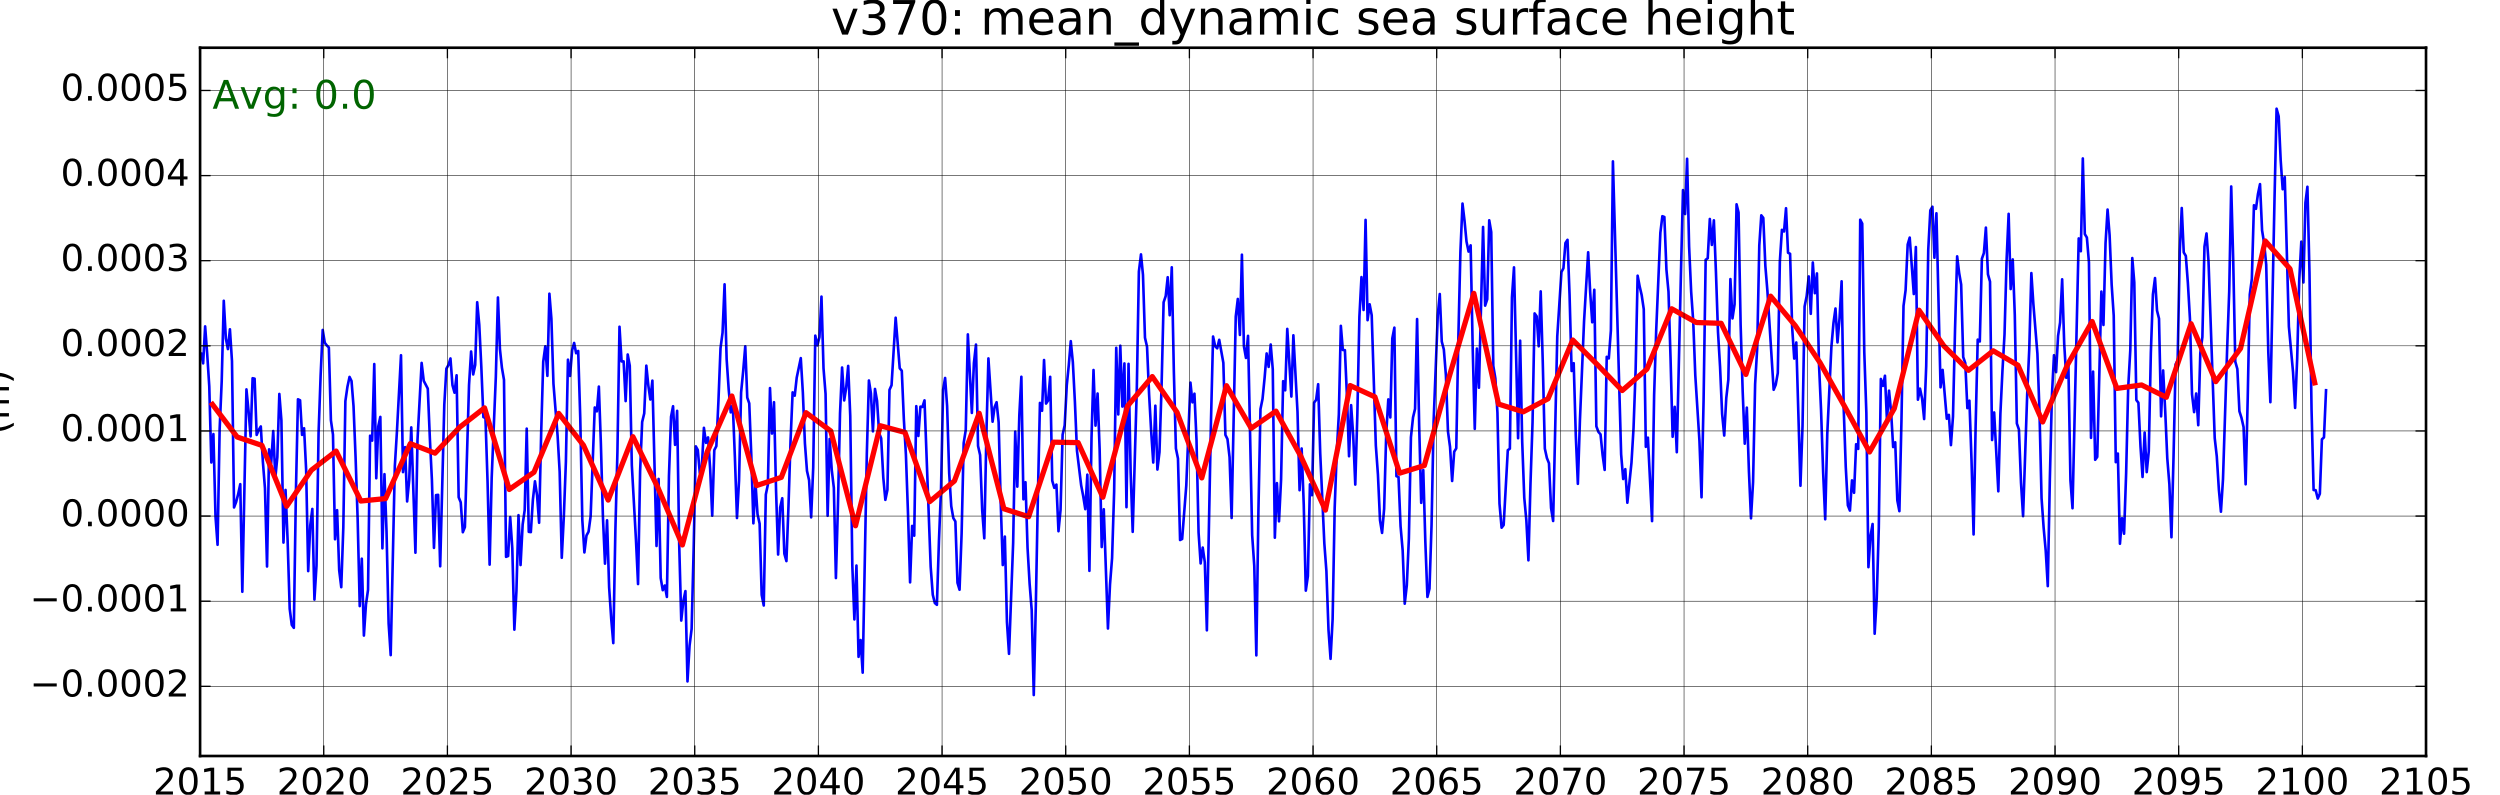 <?xml version="1.0" encoding="utf-8" standalone="no"?>
<!DOCTYPE svg PUBLIC "-//W3C//DTD SVG 1.1//EN"
  "http://www.w3.org/Graphics/SVG/1.1/DTD/svg11.dtd">
<!-- Created with matplotlib (http://matplotlib.org/) -->
<svg height="302pt" version="1.1" viewBox="0 0 950 302" width="950pt" xmlns="http://www.w3.org/2000/svg" xmlns:xlink="http://www.w3.org/1999/xlink">
 <defs>
  <style type="text/css">
*{stroke-linecap:butt;stroke-linejoin:round;stroke-miterlimit:100000;}
  </style>
 </defs>
 <g id="figure_1">
  <g id="patch_1">
   <path d="M 0 302.4 
L 950.4 302.4 
L 950.4 0 
L 0 0 
z
" style="fill:#ffffff;"/>
  </g>
  <g id="axes_1">
   <g id="patch_2">
    <path d="M 76.032 287.28 
L 921.888 287.28 
L 921.888 18.144 
L 76.032 18.144 
z
" style="fill:#ffffff;"/>
   </g>
   <g id="line2d_1">
    <path clip-path="url(#p4aac231906)" d="M 76.431 134.389 
L 77.191 138.074 
L 77.95 124.028 
L 78.736 134.545 
L 79.521 146.807 
L 80.306 175.739 
L 81.092 164.962 
L 81.89 196.261 
L 82.675 207.015 
L 83.461 163.11 
L 84.246 144.92 
L 85.031 114.293 
L 85.828 128.615 
L 86.599 132.649 
L 87.369 125.132 
L 88.152 137.22 
L 88.936 192.833 
L 89.719 190.776 
L 90.502 187.768 
L 91.298 183.984 
L 92.081 224.87 
L 93.648 147.969 
L 94.431 156.008 
L 95.228 165.83 
L 95.988 143.726 
L 96.747 143.9 
L 97.532 165.261 
L 98.318 163.377 
L 99.103 162.051 
L 99.888 175.443 
L 100.687 185.553 
L 101.472 215.269 
L 102.257 170.752 
L 103.043 176.081 
L 103.828 163.783 
L 104.626 181.575 
L 105.386 173.729 
L 106.146 149.699 
L 106.931 159.749 
L 107.716 206.187 
L 108.502 186.175 
L 109.287 205.15 
L 110.085 231.346 
L 110.87 237.452 
L 111.656 238.58 
L 112.441 187.042 
L 113.226 151.728 
L 114.025 152.108 
L 114.784 165.254 
L 115.544 162.739 
L 116.329 178.492 
L 117.115 217.022 
L 117.9 199.588 
L 118.685 193.395 
L 119.484 227.835 
L 120.269 214.917 
L 121.054 164.585 
L 121.84 142.558 
L 122.625 125.383 
L 123.422 130.262 
L 124.192 131.275 
L 124.963 132.049 
L 125.746 159.712 
L 126.529 165.174 
L 127.312 204.92 
L 128.096 193.867 
L 128.892 216.698 
L 129.675 223.128 
L 130.458 200.489 
L 131.241 152.424 
L 132.024 146.976 
L 132.822 143.227 
L 133.581 144.791 
L 134.341 154.359 
L 135.126 173.894 
L 135.911 197.428 
L 136.697 230.319 
L 137.482 212.302 
L 138.28 241.508 
L 139.066 229.67 
L 139.851 224.141 
L 140.636 165.567 
L 141.422 167.435 
L 142.22 138.342 
L 142.98 181.741 
L 143.739 162.056 
L 144.524 158.424 
L 145.31 208.365 
L 146.095 180.189 
L 146.88 201.992 
L 147.679 236.919 
L 148.464 248.947 
L 150.035 177.144 
L 150.82 164.204 
L 152.378 134.996 
L 153.138 179.407 
L 153.923 169.927 
L 154.708 190.545 
L 155.494 182.426 
L 156.279 162.41 
L 157.862 210.034 
L 158.648 167.158 
L 160.218 137.909 
L 161.016 144.699 
L 162.556 147.67 
L 163.34 166.475 
L 164.123 182.325 
L 164.906 208.196 
L 165.689 188.145 
L 166.485 188.041 
L 167.268 215.189 
L 168.835 153.738 
L 169.618 140.104 
L 170.415 138.685 
L 171.175 136.215 
L 171.934 146.35 
L 172.72 149.226 
L 173.505 142.602 
L 174.29 188.948 
L 175.076 190.888 
L 175.874 202.245 
L 176.659 200.284 
L 178.23 146.295 
L 179.015 133.575 
L 179.814 142.291 
L 180.573 138.666 
L 181.333 114.852 
L 182.118 123.373 
L 182.903 139.444 
L 183.689 158.502 
L 184.474 158.815 
L 185.272 183.056 
L 186.058 214.561 
L 186.843 181.474 
L 188.414 143.208 
L 189.212 113.04 
L 189.972 132.672 
L 190.731 139.757 
L 191.516 144.35 
L 192.302 211.604 
L 193.087 211.28 
L 193.872 196.473 
L 194.671 208.351 
L 195.456 239.269 
L 196.241 224.663 
L 197.027 195.767 
L 197.812 214.709 
L 198.609 199.299 
L 199.38 193.85 
L 200.15 162.879 
L 200.933 202.101 
L 201.716 202.208 
L 202.5 189.85 
L 203.283 182.896 
L 204.079 188.202 
L 204.862 198.649 
L 205.645 164.484 
L 206.428 137.423 
L 207.212 131.586 
L 208.009 142.829 
L 208.768 111.606 
L 209.528 121.087 
L 210.313 145.825 
L 211.884 165.537 
L 212.669 179.311 
L 213.468 211.958 
L 214.253 196.38 
L 215.038 175.503 
L 215.824 136.679 
L 216.609 142.862 
L 217.407 133.081 
L 218.167 130.317 
L 218.926 134.222 
L 219.712 133.369 
L 220.497 158.821 
L 221.282 197.652 
L 222.068 209.921 
L 222.866 203.503 
L 223.651 202.046 
L 224.437 196.206 
L 226.007 154.842 
L 226.806 156.317 
L 227.565 146.904 
L 228.325 168.355 
L 229.11 196.444 
L 229.895 214.192 
L 230.681 197.719 
L 231.466 223.16 
L 232.264 235.173 
L 233.05 244.374 
L 233.835 201.8 
L 234.62 171.734 
L 235.406 124.158 
L 236.203 137.344 
L 236.973 137.323 
L 237.744 152.409 
L 238.527 134.703 
L 239.31 138.983 
L 240.093 176.809 
L 241.672 205.303 
L 242.456 221.941 
L 243.239 179.134 
L 244.022 160.348 
L 244.805 157.096 
L 245.602 138.949 
L 246.362 146.466 
L 247.122 151.815 
L 247.907 144.639 
L 249.478 207.468 
L 250.263 181.994 
L 251.061 219.63 
L 251.846 224.275 
L 252.632 222.492 
L 253.417 226.834 
L 254.202 180.849 
L 255.001 158.348 
L 255.76 154.37 
L 256.52 169.045 
L 257.305 156.123 
L 258.091 206.799 
L 258.876 235.815 
L 259.661 228.4 
L 260.46 224.616 
L 261.245 258.936 
L 262.03 245.381 
L 262.816 238.989 
L 263.601 208.084 
L 264.399 169.618 
L 265.159 170.994 
L 265.918 179.675 
L 266.704 177.16 
L 267.489 162.573 
L 268.274 168.277 
L 269.06 166.213 
L 269.858 178.159 
L 270.643 195.962 
L 271.429 171.048 
L 272.214 169.537 
L 272.999 152.544 
L 273.796 132.3 
L 274.567 126.438 
L 275.337 108.042 
L 276.12 136.49 
L 276.904 148 
L 277.687 156.689 
L 278.47 154.099 
L 279.266 174.035 
L 280.049 196.848 
L 280.832 182.71 
L 281.616 149.154 
L 282.399 141.087 
L 283.196 131.59 
L 283.956 151.075 
L 284.715 153.284 
L 285.5 173.3 
L 286.286 198.868 
L 287.071 183.418 
L 287.856 195.398 
L 288.655 199.001 
L 289.44 226.05 
L 290.225 230.091 
L 291.011 187.918 
L 291.796 184.148 
L 292.594 147.471 
L 293.354 164.753 
L 294.114 152.84 
L 294.899 186.363 
L 295.684 210.724 
L 296.47 192.836 
L 297.255 189.329 
L 298.053 210.417 
L 298.838 213.217 
L 299.624 192.258 
L 300.409 167.45 
L 301.194 149.095 
L 301.993 150.358 
L 302.752 143.497 
L 304.297 136.089 
L 305.083 149.195 
L 305.868 168.461 
L 306.653 178.935 
L 307.452 182.495 
L 308.237 196.597 
L 309.022 177.68 
L 309.808 127.54 
L 310.593 131.256 
L 311.39 128.109 
L 312.16 112.71 
L 312.931 139.912 
L 313.714 149.688 
L 314.497 195.993 
L 315.28 166.799 
L 316.064 178.59 
L 316.86 185.367 
L 317.643 219.659 
L 318.426 191.821 
L 319.209 157.071 
L 319.992 139.657 
L 320.79 152.165 
L 321.549 147.314 
L 322.309 139.051 
L 323.094 158.073 
L 323.879 214.885 
L 324.665 235.381 
L 325.45 214.901 
L 326.248 249.594 
L 327.034 243.22 
L 327.819 255.611 
L 329.39 172.433 
L 330.188 144.587 
L 330.948 149.49 
L 331.707 163.915 
L 332.492 147.797 
L 333.278 152.337 
L 334.063 164.559 
L 334.848 166.566 
L 335.647 181.462 
L 336.432 189.945 
L 337.217 186.15 
L 338.003 148.161 
L 338.788 146.394 
L 340.346 120.733 
L 341.891 139.946 
L 342.676 140.887 
L 343.462 159.268 
L 344.247 172.84 
L 345.045 195.245 
L 345.83 221.294 
L 346.616 199.846 
L 347.401 203.555 
L 348.186 154.346 
L 348.984 165.665 
L 349.754 154.529 
L 350.524 154.646 
L 351.308 152.137 
L 353.657 215.362 
L 354.453 226.022 
L 355.236 229.15 
L 356.02 229.832 
L 356.803 205.4 
L 357.586 186 
L 358.383 148.06 
L 359.143 143.632 
L 359.902 154.309 
L 360.688 179.827 
L 361.473 192.335 
L 362.258 196.852 
L 363.044 198.158 
L 363.842 221.464 
L 364.627 224.102 
L 365.413 202.74 
L 366.198 168.359 
L 366.983 163.415 
L 367.782 127.067 
L 369.301 156.912 
L 370.086 137.934 
L 370.871 130.933 
L 371.657 169.445 
L 372.442 172.923 
L 373.24 194.001 
L 374.026 204.546 
L 374.811 165.678 
L 375.596 136.195 
L 377.18 160.248 
L 377.94 154.707 
L 378.699 152.841 
L 379.484 160.405 
L 380.27 190.994 
L 381.055 214.72 
L 381.84 203.905 
L 382.639 236.366 
L 383.424 248.453 
L 384.995 206.321 
L 385.78 164.01 
L 386.577 184.925 
L 387.348 157.635 
L 388.118 143.171 
L 388.901 189.731 
L 389.684 183.249 
L 390.468 208.189 
L 391.251 221.776 
L 392.047 231.833 
L 392.83 264.116 
L 393.613 229.929 
L 394.396 188.569 
L 395.18 153.105 
L 395.977 156.096 
L 396.736 136.808 
L 397.496 153.357 
L 398.281 152.201 
L 399.067 143.197 
L 399.852 182.673 
L 400.637 185.38 
L 401.436 184.142 
L 402.221 201.867 
L 403.006 193.767 
L 403.792 165.175 
L 404.577 161.655 
L 405.375 146.369 
L 406.135 138.797 
L 406.894 129.644 
L 407.68 137.644 
L 408.465 152.786 
L 409.25 171.309 
L 410.834 184.382 
L 411.619 188.529 
L 412.405 193.473 
L 413.19 180.368 
L 413.975 216.919 
L 414.774 166.355 
L 415.533 140.603 
L 416.293 161.739 
L 417.078 149.541 
L 417.863 170.874 
L 418.649 207.869 
L 419.434 193.52 
L 421.018 238.837 
L 421.803 222.053 
L 422.588 212.087 
L 423.374 186.765 
L 424.171 132.171 
L 424.941 157.49 
L 425.712 131.361 
L 426.495 154.496 
L 427.278 138.104 
L 428.061 192.733 
L 428.844 138.258 
L 429.64 179.378 
L 430.424 202.107 
L 431.99 147.455 
L 432.773 103.204 
L 433.57 96.666 
L 434.33 104.448 
L 435.09 128.329 
L 435.875 131.769 
L 436.66 149.95 
L 437.446 163.911 
L 438.231 175.763 
L 439.029 154.164 
L 439.814 178.428 
L 440.6 171.802 
L 441.385 147.144 
L 442.17 114.869 
L 442.969 112.503 
L 443.728 105.342 
L 444.488 119.788 
L 445.273 101.576 
L 446.059 141.034 
L 446.844 170.413 
L 447.629 174.245 
L 448.428 205.204 
L 449.213 204.812 
L 450.784 184.505 
L 452.367 145.388 
L 453.127 152.89 
L 453.886 149.599 
L 454.672 167.246 
L 455.457 202.38 
L 456.242 214.107 
L 457.028 208.075 
L 457.826 213.628 
L 458.611 239.525 
L 460.182 159.617 
L 460.967 127.877 
L 461.764 131.576 
L 462.535 132.368 
L 463.305 129.127 
L 464.872 137.874 
L 465.655 165.276 
L 466.438 166.85 
L 467.234 173.735 
L 468.017 196.839 
L 469.584 120.286 
L 470.367 113.597 
L 471.164 127.274 
L 471.924 96.779 
L 472.683 131.571 
L 473.468 136.017 
L 474.254 127.62 
L 475.824 203.38 
L 476.623 215.065 
L 477.408 249.048 
L 478.193 194.39 
L 478.979 155.44 
L 479.764 151.579 
L 480.562 143.451 
L 481.322 134.309 
L 482.082 139.417 
L 482.867 130.907 
L 483.652 140.366 
L 484.438 204.327 
L 485.223 183.589 
L 486.021 198.104 
L 486.806 182.269 
L 487.592 144.854 
L 488.377 148.322 
L 489.162 124.985 
L 490.72 150.687 
L 491.48 127.412 
L 493.051 156.513 
L 493.836 186.286 
L 494.621 170.423 
L 495.42 191.685 
L 496.205 224.443 
L 496.99 218.925 
L 497.776 184.041 
L 498.561 188.178 
L 499.358 153.006 
L 500.128 151.949 
L 500.899 146.002 
L 501.682 172.153 
L 503.248 206.518 
L 504.032 217.002 
L 504.828 239.38 
L 505.611 250.36 
L 506.394 235.28 
L 507.177 193.085 
L 507.96 171.789 
L 508.758 157.505 
L 509.517 123.819 
L 510.277 132.99 
L 511.062 133.066 
L 511.847 150.614 
L 512.633 173.373 
L 513.418 153.957 
L 514.216 165.43 
L 515.002 184.139 
L 515.787 157.628 
L 516.572 120.315 
L 517.358 105.299 
L 518.156 117.797 
L 518.916 83.56 
L 519.675 121.676 
L 520.46 115.63 
L 521.246 119.789 
L 522.816 169.303 
L 523.615 180.35 
L 524.4 197.66 
L 525.185 202.504 
L 525.971 193.351 
L 526.756 164.926 
L 527.554 151.767 
L 528.314 158.63 
L 529.074 128.598 
L 529.859 124.508 
L 530.644 180.957 
L 531.43 181.239 
L 532.215 199.97 
L 533.013 209.182 
L 533.798 229.406 
L 534.584 222.426 
L 535.369 204.706 
L 536.154 166.153 
L 536.952 158.604 
L 537.722 155.385 
L 538.492 121.242 
L 539.276 161.489 
L 540.059 191.086 
L 540.842 178.63 
L 541.625 205.822 
L 542.421 226.833 
L 543.204 223.695 
L 543.988 199.486 
L 544.771 160.232 
L 546.351 119.8 
L 547.111 111.727 
L 547.87 129.785 
L 548.656 132.802 
L 549.441 142.582 
L 550.226 163.954 
L 551.012 169.822 
L 551.81 182.772 
L 552.595 171.64 
L 553.381 170.378 
L 554.166 128.567 
L 554.951 95.852 
L 555.75 77.354 
L 556.509 83.748 
L 557.269 91.779 
L 558.054 95.609 
L 558.839 93.229 
L 559.625 132.249 
L 560.41 162.969 
L 561.208 132.455 
L 561.994 147.337 
L 563.564 86.255 
L 564.35 116.146 
L 565.148 113.708 
L 565.908 83.713 
L 566.667 88.197 
L 567.452 139.018 
L 568.238 143.804 
L 569.023 156.793 
L 569.808 191.384 
L 570.607 200.53 
L 571.392 199.516 
L 572.963 171.069 
L 573.748 170.488 
L 574.545 112.977 
L 575.316 101.599 
L 576.869 166.521 
L 577.652 129.456 
L 578.436 167.838 
L 579.219 189.142 
L 580.015 197.797 
L 580.798 212.926 
L 581.581 183.82 
L 582.364 160.558 
L 583.148 119.093 
L 583.945 120.199 
L 584.704 131.587 
L 585.464 110.724 
L 586.249 137.559 
L 587.035 170.466 
L 587.82 174.041 
L 588.605 176.018 
L 589.404 193.004 
L 590.189 197.979 
L 591.76 127.8 
L 593.343 103.374 
L 594.103 101.928 
L 594.862 92.351 
L 595.648 91.135 
L 596.433 112.065 
L 597.218 140.98 
L 598.004 138.016 
L 598.802 165.564 
L 599.587 183.855 
L 600.373 159.656 
L 601.943 122.035 
L 603.501 95.861 
L 604.261 111.014 
L 605.046 122.464 
L 605.831 110.111 
L 606.617 162.002 
L 607.402 164.13 
L 608.2 165.057 
L 608.986 172.893 
L 609.771 178.563 
L 610.556 135.599 
L 611.342 136.199 
L 612.139 125.571 
L 612.909 61.327 
L 616.029 172.629 
L 616.812 182.035 
L 617.608 178.278 
L 618.392 191.039 
L 619.958 175.854 
L 620.741 162.749 
L 621.538 140.633 
L 622.298 104.764 
L 623.058 108.766 
L 623.843 112.168 
L 624.628 117.488 
L 625.414 169.796 
L 626.199 166.307 
L 627.782 198.02 
L 628.568 150.1 
L 629.353 125.578 
L 630.937 88.422 
L 631.696 82.159 
L 632.456 82.456 
L 633.241 102.44 
L 634.027 110.872 
L 634.812 136.419 
L 635.597 165.967 
L 636.396 154.607 
L 637.181 171.838 
L 638.752 103.911 
L 639.537 72.238 
L 640.335 81.337 
L 641.095 60.332 
L 641.854 93.552 
L 642.64 110.86 
L 643.425 122.101 
L 644.21 142.639 
L 645.794 167.623 
L 646.579 188.97 
L 647.365 151.916 
L 648.15 98.733 
L 648.935 98.13 
L 649.732 83.214 
L 650.503 93.073 
L 651.273 83.723 
L 652.056 103.377 
L 652.84 126.179 
L 653.623 139.429 
L 654.406 157.284 
L 655.202 165.501 
L 655.985 151.226 
L 656.768 144.295 
L 657.552 106.054 
L 658.335 121.002 
L 659.132 115.651 
L 659.892 77.634 
L 660.651 80.742 
L 661.436 123.406 
L 662.222 148.873 
L 663.007 168.601 
L 663.792 154.9 
L 664.591 179.085 
L 665.376 196.966 
L 666.161 183.244 
L 666.947 145.93 
L 667.732 132.352 
L 668.53 93.218 
L 669.29 81.825 
L 670.05 82.8 
L 670.835 101.075 
L 671.62 110.674 
L 673.989 148.113 
L 674.774 146.193 
L 675.56 141.74 
L 676.345 99.335 
L 677.13 87.334 
L 677.929 87.965 
L 678.688 79.13 
L 679.448 96.032 
L 680.233 96.441 
L 681.019 124.439 
L 681.804 136.252 
L 682.589 130.14 
L 684.173 184.584 
L 684.958 161.966 
L 685.744 116.48 
L 686.529 112.532 
L 687.326 105.045 
L 688.096 119.251 
L 688.867 99.739 
L 689.65 111.417 
L 690.433 103.899 
L 691.216 138.345 
L 692 155.819 
L 692.796 179.556 
L 693.579 197.326 
L 694.362 164.839 
L 695.928 131.833 
L 696.726 122.685 
L 697.485 117.225 
L 698.245 130.118 
L 699.03 120.907 
L 699.815 106.898 
L 700.601 155.037 
L 701.386 177.429 
L 702.184 192.032 
L 702.97 194.025 
L 703.755 182.546 
L 704.54 187.261 
L 705.326 168.806 
L 706.124 170.578 
L 706.884 83.487 
L 707.643 84.964 
L 708.428 133.854 
L 709.214 156.912 
L 709.999 215.525 
L 710.784 203.713 
L 711.583 199.12 
L 712.368 240.818 
L 713.153 227.379 
L 713.939 200.606 
L 714.724 144.012 
L 715.522 146.65 
L 716.282 142.777 
L 717.042 159.716 
L 717.827 148.456 
L 718.612 156.452 
L 719.398 169.873 
L 720.183 168.075 
L 720.981 190.147 
L 721.766 194.24 
L 722.552 159.878 
L 723.337 116.248 
L 724.122 110.285 
L 724.92 92.909 
L 725.69 90.284 
L 727.244 111.738 
L 728.027 93.876 
L 728.81 151.883 
L 729.593 147.67 
L 730.389 151.437 
L 731.172 159.236 
L 731.956 139.155 
L 732.739 94.801 
L 733.522 79.928 
L 734.319 78.56 
L 735.079 97.939 
L 735.838 81.046 
L 737.409 147.181 
L 738.194 140.558 
L 739.778 159.125 
L 740.563 157.65 
L 741.349 169.145 
L 742.134 158.312 
L 742.919 124.872 
L 743.718 97.415 
L 744.477 103.725 
L 745.237 108.133 
L 746.022 135.671 
L 746.807 137.985 
L 747.593 155.087 
L 748.378 152.253 
L 749.176 174.977 
L 749.962 203.091 
L 750.747 161.466 
L 751.532 129.065 
L 752.318 129.765 
L 753.116 98.328 
L 753.876 96.162 
L 754.635 86.487 
L 755.42 104.227 
L 756.206 107.022 
L 756.991 167.207 
L 757.776 156.735 
L 759.36 186.698 
L 760.145 157.246 
L 760.931 140.891 
L 761.716 127.074 
L 762.513 98.568 
L 763.284 81.262 
L 764.054 109.844 
L 764.837 98.575 
L 765.62 119.739 
L 766.404 160.914 
L 767.187 163.185 
L 767.983 183.467 
L 768.766 196.14 
L 770.332 149.805 
L 771.116 132.641 
L 771.913 103.767 
L 772.672 115.409 
L 774.217 134.436 
L 775.003 156.417 
L 775.788 189.273 
L 776.573 200.427 
L 777.372 209.278 
L 778.157 222.724 
L 778.942 181.967 
L 779.728 150.225 
L 780.513 134.987 
L 781.311 141.417 
L 782.071 127.607 
L 782.83 122.563 
L 783.616 106.139 
L 784.401 130.742 
L 785.186 143.546 
L 785.972 138.136 
L 786.77 182.595 
L 787.555 193.13 
L 789.911 90.601 
L 790.71 95.465 
L 791.469 60.21 
L 792.229 88.952 
L 793.014 90.279 
L 793.799 99.726 
L 794.585 166.389 
L 795.37 141.211 
L 796.168 174.717 
L 796.954 173.631 
L 798.524 110.796 
L 799.31 123.487 
L 800.107 92.369 
L 800.877 79.629 
L 801.648 89.377 
L 802.431 108.196 
L 803.214 119.941 
L 803.997 175.625 
L 804.78 172.349 
L 805.576 206.62 
L 806.36 196.928 
L 807.143 202.814 
L 807.926 179.97 
L 808.709 147.334 
L 809.506 133.128 
L 810.266 98.063 
L 811.026 107.292 
L 811.811 152.014 
L 812.596 153.048 
L 813.382 169.557 
L 814.167 181.249 
L 814.965 164.365 
L 815.75 179.397 
L 816.536 171.48 
L 817.321 134.052 
L 818.106 111.869 
L 818.905 105.662 
L 819.664 118.007 
L 820.424 121.074 
L 821.209 158.209 
L 821.995 140.774 
L 822.78 156.174 
L 823.565 174.139 
L 824.364 184.015 
L 825.149 204.162 
L 825.934 173.911 
L 826.72 138.452 
L 827.505 136.973 
L 828.303 95.683 
L 829.063 79.044 
L 829.822 95.921 
L 830.608 97.239 
L 831.393 107.543 
L 832.178 121.108 
L 832.964 149.806 
L 833.762 156.611 
L 834.547 149.523 
L 835.333 161.574 
L 836.118 134.168 
L 836.903 128.066 
L 837.7 93.693 
L 838.471 88.714 
L 839.241 99.429 
L 841.591 166.476 
L 842.374 173.413 
L 843.17 186.016 
L 843.953 194.448 
L 844.736 182.108 
L 846.303 132.887 
L 847.1 110.73 
L 847.86 70.856 
L 848.619 98.885 
L 849.404 137.419 
L 850.19 140.215 
L 850.975 156.266 
L 851.76 158.761 
L 852.559 162.31 
L 853.344 184.036 
L 854.129 151.429 
L 854.915 111.914 
L 855.7 106 
L 856.498 77.995 
L 857.258 79.348 
L 858.018 73.76 
L 858.803 69.968 
L 859.588 87.55 
L 860.374 92.456 
L 861.159 100.58 
L 861.957 133.927 
L 862.742 152.832 
L 864.313 75.68 
L 865.098 41.308 
L 865.897 44.209 
L 866.656 60.847 
L 867.416 71.911 
L 868.201 67.267 
L 869.772 124.111 
L 871.356 141.434 
L 872.141 155.006 
L 872.926 136.311 
L 873.712 106.36 
L 874.497 91.83 
L 875.295 107.322 
L 876.055 77.077 
L 876.814 70.971 
L 877.6 103.578 
L 878.385 155.638 
L 879.17 186.204 
L 879.956 186.272 
L 880.754 189.452 
L 881.539 187.632 
L 882.325 166.941 
L 883.11 166.214 
L 883.895 148.289 
L 883.895 148.289 
" style="fill:none;stroke:#0000ff;stroke-linecap:square;"/>
   </g>
   <g id="line2d_2">
    <path clip-path="url(#p4aac231906)" d="M 80.731 153.679 
L 90.13 166.064 
L 99.528 169.252 
L 108.926 192.368 
L 118.325 178.656 
L 127.723 171.415 
L 137.122 190.387 
L 146.52 189.462 
L 155.918 168.585 
L 165.317 172.2 
L 174.715 162.317 
L 184.114 155.002 
L 193.512 185.995 
L 202.91 179.452 
L 212.309 157.094 
L 221.707 169.189 
L 231.106 190.027 
L 240.504 165.95 
L 249.902 185.082 
L 259.301 207.075 
L 268.699 171.813 
L 278.098 150.491 
L 287.496 184.512 
L 296.894 181.396 
L 306.293 156.82 
L 315.691 163.781 
L 325.09 199.785 
L 334.488 161.78 
L 343.886 164.311 
L 353.285 190.613 
L 362.683 182.771 
L 372.082 157.057 
L 381.48 193.338 
L 390.878 196.352 
L 400.277 168.027 
L 409.675 168.195 
L 419.074 188.934 
L 428.472 154.257 
L 437.87 143.103 
L 447.269 156.691 
L 456.667 181.602 
L 466.066 146.575 
L 475.464 162.739 
L 484.862 156.242 
L 494.261 173.29 
L 503.659 193.829 
L 513.058 146.511 
L 522.456 150.808 
L 531.854 179.795 
L 541.253 176.9 
L 550.651 143.307 
L 560.05 111.484 
L 569.448 153.552 
L 578.846 156.487 
L 588.245 151.536 
L 597.643 129.215 
L 607.042 138.617 
L 616.44 148.397 
L 625.838 140.253 
L 635.237 117.34 
L 644.635 122.556 
L 654.034 122.863 
L 663.432 142.282 
L 672.83 112.55 
L 682.229 123.774 
L 691.627 137.846 
L 701.026 154.581 
L 710.424 171.747 
L 719.822 155.233 
L 729.221 117.886 
L 738.619 131.389 
L 748.018 140.719 
L 757.416 133.312 
L 766.814 138.784 
L 776.213 160.34 
L 785.611 138.675 
L 795.01 122.168 
L 804.408 147.596 
L 813.806 146.293 
L 823.205 150.963 
L 832.603 123.024 
L 842.002 145.018 
L 851.4 132.402 
L 860.798 91.571 
L 870.197 102.164 
L 879.595 145.466 
" style="fill:none;stroke:#ff0000;stroke-linecap:square;stroke-width:2.0;"/>
   </g>
   <g id="patch_3">
    <path d="M 76.032 18.144 
L 921.888 18.144 
" style="fill:none;stroke:#000000;stroke-linecap:square;stroke-linejoin:miter;"/>
   </g>
   <g id="patch_4">
    <path d="M 921.888 287.28 
L 921.888 18.144 
" style="fill:none;stroke:#000000;stroke-linecap:square;stroke-linejoin:miter;"/>
   </g>
   <g id="patch_5">
    <path d="M 76.032 287.28 
L 921.888 287.28 
" style="fill:none;stroke:#000000;stroke-linecap:square;stroke-linejoin:miter;"/>
   </g>
   <g id="patch_6">
    <path d="M 76.032 287.28 
L 76.032 18.144 
" style="fill:none;stroke:#000000;stroke-linecap:square;stroke-linejoin:miter;"/>
   </g>
   <g id="matplotlib.axis_1">
    <g id="xtick_1">
     <g id="line2d_3">
      <path clip-path="url(#p4aac231906)" d="M 76.032 287.28 
L 76.032 18.144 
" style="fill:none;stroke:#000000;stroke-linecap:square;stroke-width:0.2;"/>
     </g>
     <g id="line2d_4">
      <defs>
       <path d="M 0 0 
L 0 -4 
" id="m1927078902" style="stroke:#000000;stroke-width:0.5;"/>
      </defs>
      <g>
       <use style="stroke:#000000;stroke-width:0.5;" x="76.032" xlink:href="#m1927078902" y="287.28"/>
      </g>
     </g>
     <g id="line2d_5">
      <defs>
       <path d="M 0 0 
L 0 4 
" id="m6520bd91ae" style="stroke:#000000;stroke-width:0.5;"/>
      </defs>
      <g>
       <use style="stroke:#000000;stroke-width:0.5;" x="76.032" xlink:href="#m6520bd91ae" y="18.144"/>
      </g>
     </g>
     <g id="text_1">
      <!-- 2015 -->
      <defs>
       <path d="M 19.188 8.297 
L 53.609 8.297 
L 53.609 0 
L 7.328 0 
L 7.328 8.297 
Q 12.938 14.109 22.625 23.891 
Q 32.328 33.688 34.812 36.531 
Q 39.547 41.844 41.422 45.531 
Q 43.312 49.219 43.312 52.781 
Q 43.312 58.594 39.234 62.25 
Q 35.156 65.922 28.609 65.922 
Q 23.969 65.922 18.812 64.312 
Q 13.672 62.703 7.812 59.422 
L 7.812 69.391 
Q 13.766 71.781 18.938 73 
Q 24.125 74.219 28.422 74.219 
Q 39.75 74.219 46.484 68.547 
Q 53.219 62.891 53.219 53.422 
Q 53.219 48.922 51.531 44.891 
Q 49.859 40.875 45.406 35.406 
Q 44.188 33.984 37.641 27.219 
Q 31.109 20.453 19.188 8.297 
" id="BitstreamVeraSans-Roman-32"/>
       <path d="M 31.781 66.406 
Q 24.172 66.406 20.328 58.906 
Q 16.5 51.422 16.5 36.375 
Q 16.5 21.391 20.328 13.891 
Q 24.172 6.391 31.781 6.391 
Q 39.453 6.391 43.281 13.891 
Q 47.125 21.391 47.125 36.375 
Q 47.125 51.422 43.281 58.906 
Q 39.453 66.406 31.781 66.406 
M 31.781 74.219 
Q 44.047 74.219 50.516 64.516 
Q 56.984 54.828 56.984 36.375 
Q 56.984 17.969 50.516 8.266 
Q 44.047 -1.422 31.781 -1.422 
Q 19.531 -1.422 13.062 8.266 
Q 6.594 17.969 6.594 36.375 
Q 6.594 54.828 13.062 64.516 
Q 19.531 74.219 31.781 74.219 
" id="BitstreamVeraSans-Roman-30"/>
       <path d="M 12.406 8.297 
L 28.516 8.297 
L 28.516 63.922 
L 10.984 60.406 
L 10.984 69.391 
L 28.422 72.906 
L 38.281 72.906 
L 38.281 8.297 
L 54.391 8.297 
L 54.391 0 
L 12.406 0 
z
" id="BitstreamVeraSans-Roman-31"/>
       <path d="M 10.797 72.906 
L 49.516 72.906 
L 49.516 64.594 
L 19.828 64.594 
L 19.828 46.734 
Q 21.969 47.469 24.109 47.828 
Q 26.266 48.188 28.422 48.188 
Q 40.625 48.188 47.75 41.5 
Q 54.891 34.812 54.891 23.391 
Q 54.891 11.625 47.562 5.094 
Q 40.234 -1.422 26.906 -1.422 
Q 22.312 -1.422 17.547 -0.641 
Q 12.797 0.141 7.719 1.703 
L 7.719 11.625 
Q 12.109 9.234 16.797 8.062 
Q 21.484 6.891 26.703 6.891 
Q 35.156 6.891 40.078 11.328 
Q 45.016 15.766 45.016 23.391 
Q 45.016 31 40.078 35.438 
Q 35.156 39.891 26.703 39.891 
Q 22.75 39.891 18.812 39.016 
Q 14.891 38.141 10.797 36.281 
z
" id="BitstreamVeraSans-Roman-35"/>
      </defs>
      <g transform="translate(58.217 301.918)scale(0.14 -0.14)">
       <use xlink:href="#BitstreamVeraSans-Roman-32"/>
       <use x="63.623" xlink:href="#BitstreamVeraSans-Roman-30"/>
       <use x="127.246" xlink:href="#BitstreamVeraSans-Roman-31"/>
       <use x="190.869" xlink:href="#BitstreamVeraSans-Roman-35"/>
      </g>
     </g>
    </g>
    <g id="xtick_2">
     <g id="line2d_6">
      <path clip-path="url(#p4aac231906)" d="M 123.024 287.28 
L 123.024 18.144 
" style="fill:none;stroke:#000000;stroke-linecap:square;stroke-width:0.2;"/>
     </g>
     <g id="line2d_7">
      <g>
       <use style="stroke:#000000;stroke-width:0.5;" x="123.024" xlink:href="#m1927078902" y="287.28"/>
      </g>
     </g>
     <g id="line2d_8">
      <g>
       <use style="stroke:#000000;stroke-width:0.5;" x="123.024" xlink:href="#m6520bd91ae" y="18.144"/>
      </g>
     </g>
     <g id="text_2">
      <!-- 2020 -->
      <g transform="translate(105.209 301.918)scale(0.14 -0.14)">
       <use xlink:href="#BitstreamVeraSans-Roman-32"/>
       <use x="63.623" xlink:href="#BitstreamVeraSans-Roman-30"/>
       <use x="127.246" xlink:href="#BitstreamVeraSans-Roman-32"/>
       <use x="190.869" xlink:href="#BitstreamVeraSans-Roman-30"/>
      </g>
     </g>
    </g>
    <g id="xtick_3">
     <g id="line2d_9">
      <path clip-path="url(#p4aac231906)" d="M 170.016 287.28 
L 170.016 18.144 
" style="fill:none;stroke:#000000;stroke-linecap:square;stroke-width:0.2;"/>
     </g>
     <g id="line2d_10">
      <g>
       <use style="stroke:#000000;stroke-width:0.5;" x="170.016" xlink:href="#m1927078902" y="287.28"/>
      </g>
     </g>
     <g id="line2d_11">
      <g>
       <use style="stroke:#000000;stroke-width:0.5;" x="170.016" xlink:href="#m6520bd91ae" y="18.144"/>
      </g>
     </g>
     <g id="text_3">
      <!-- 2025 -->
      <g transform="translate(152.201 301.918)scale(0.14 -0.14)">
       <use xlink:href="#BitstreamVeraSans-Roman-32"/>
       <use x="63.623" xlink:href="#BitstreamVeraSans-Roman-30"/>
       <use x="127.246" xlink:href="#BitstreamVeraSans-Roman-32"/>
       <use x="190.869" xlink:href="#BitstreamVeraSans-Roman-35"/>
      </g>
     </g>
    </g>
    <g id="xtick_4">
     <g id="line2d_12">
      <path clip-path="url(#p4aac231906)" d="M 217.008 287.28 
L 217.008 18.144 
" style="fill:none;stroke:#000000;stroke-linecap:square;stroke-width:0.2;"/>
     </g>
     <g id="line2d_13">
      <g>
       <use style="stroke:#000000;stroke-width:0.5;" x="217.008" xlink:href="#m1927078902" y="287.28"/>
      </g>
     </g>
     <g id="line2d_14">
      <g>
       <use style="stroke:#000000;stroke-width:0.5;" x="217.008" xlink:href="#m6520bd91ae" y="18.144"/>
      </g>
     </g>
     <g id="text_4">
      <!-- 2030 -->
      <defs>
       <path d="M 40.578 39.312 
Q 47.656 37.797 51.625 33 
Q 55.609 28.219 55.609 21.188 
Q 55.609 10.406 48.188 4.484 
Q 40.766 -1.422 27.094 -1.422 
Q 22.516 -1.422 17.656 -0.516 
Q 12.797 0.391 7.625 2.203 
L 7.625 11.719 
Q 11.719 9.328 16.594 8.109 
Q 21.484 6.891 26.812 6.891 
Q 36.078 6.891 40.938 10.547 
Q 45.797 14.203 45.797 21.188 
Q 45.797 27.641 41.281 31.266 
Q 36.766 34.906 28.719 34.906 
L 20.219 34.906 
L 20.219 43.016 
L 29.109 43.016 
Q 36.375 43.016 40.234 45.922 
Q 44.094 48.828 44.094 54.297 
Q 44.094 59.906 40.109 62.906 
Q 36.141 65.922 28.719 65.922 
Q 24.656 65.922 20.016 65.031 
Q 15.375 64.156 9.812 62.312 
L 9.812 71.094 
Q 15.438 72.656 20.344 73.438 
Q 25.25 74.219 29.594 74.219 
Q 40.828 74.219 47.359 69.109 
Q 53.906 64.016 53.906 55.328 
Q 53.906 49.266 50.438 45.094 
Q 46.969 40.922 40.578 39.312 
" id="BitstreamVeraSans-Roman-33"/>
      </defs>
      <g transform="translate(199.193 301.918)scale(0.14 -0.14)">
       <use xlink:href="#BitstreamVeraSans-Roman-32"/>
       <use x="63.623" xlink:href="#BitstreamVeraSans-Roman-30"/>
       <use x="127.246" xlink:href="#BitstreamVeraSans-Roman-33"/>
       <use x="190.869" xlink:href="#BitstreamVeraSans-Roman-30"/>
      </g>
     </g>
    </g>
    <g id="xtick_5">
     <g id="line2d_15">
      <path clip-path="url(#p4aac231906)" d="M 264 287.28 
L 264 18.144 
" style="fill:none;stroke:#000000;stroke-linecap:square;stroke-width:0.2;"/>
     </g>
     <g id="line2d_16">
      <g>
       <use style="stroke:#000000;stroke-width:0.5;" x="264.0" xlink:href="#m1927078902" y="287.28"/>
      </g>
     </g>
     <g id="line2d_17">
      <g>
       <use style="stroke:#000000;stroke-width:0.5;" x="264.0" xlink:href="#m6520bd91ae" y="18.144"/>
      </g>
     </g>
     <g id="text_5">
      <!-- 2035 -->
      <g transform="translate(246.185 301.918)scale(0.14 -0.14)">
       <use xlink:href="#BitstreamVeraSans-Roman-32"/>
       <use x="63.623" xlink:href="#BitstreamVeraSans-Roman-30"/>
       <use x="127.246" xlink:href="#BitstreamVeraSans-Roman-33"/>
       <use x="190.869" xlink:href="#BitstreamVeraSans-Roman-35"/>
      </g>
     </g>
    </g>
    <g id="xtick_6">
     <g id="line2d_18">
      <path clip-path="url(#p4aac231906)" d="M 310.992 287.28 
L 310.992 18.144 
" style="fill:none;stroke:#000000;stroke-linecap:square;stroke-width:0.2;"/>
     </g>
     <g id="line2d_19">
      <g>
       <use style="stroke:#000000;stroke-width:0.5;" x="310.992" xlink:href="#m1927078902" y="287.28"/>
      </g>
     </g>
     <g id="line2d_20">
      <g>
       <use style="stroke:#000000;stroke-width:0.5;" x="310.992" xlink:href="#m6520bd91ae" y="18.144"/>
      </g>
     </g>
     <g id="text_6">
      <!-- 2040 -->
      <defs>
       <path d="M 37.797 64.312 
L 12.891 25.391 
L 37.797 25.391 
z
M 35.203 72.906 
L 47.609 72.906 
L 47.609 25.391 
L 58.016 25.391 
L 58.016 17.188 
L 47.609 17.188 
L 47.609 0 
L 37.797 0 
L 37.797 17.188 
L 4.891 17.188 
L 4.891 26.703 
z
" id="BitstreamVeraSans-Roman-34"/>
      </defs>
      <g transform="translate(293.177 301.918)scale(0.14 -0.14)">
       <use xlink:href="#BitstreamVeraSans-Roman-32"/>
       <use x="63.623" xlink:href="#BitstreamVeraSans-Roman-30"/>
       <use x="127.246" xlink:href="#BitstreamVeraSans-Roman-34"/>
       <use x="190.869" xlink:href="#BitstreamVeraSans-Roman-30"/>
      </g>
     </g>
    </g>
    <g id="xtick_7">
     <g id="line2d_21">
      <path clip-path="url(#p4aac231906)" d="M 357.984 287.28 
L 357.984 18.144 
" style="fill:none;stroke:#000000;stroke-linecap:square;stroke-width:0.2;"/>
     </g>
     <g id="line2d_22">
      <g>
       <use style="stroke:#000000;stroke-width:0.5;" x="357.984" xlink:href="#m1927078902" y="287.28"/>
      </g>
     </g>
     <g id="line2d_23">
      <g>
       <use style="stroke:#000000;stroke-width:0.5;" x="357.984" xlink:href="#m6520bd91ae" y="18.144"/>
      </g>
     </g>
     <g id="text_7">
      <!-- 2045 -->
      <g transform="translate(340.169 301.918)scale(0.14 -0.14)">
       <use xlink:href="#BitstreamVeraSans-Roman-32"/>
       <use x="63.623" xlink:href="#BitstreamVeraSans-Roman-30"/>
       <use x="127.246" xlink:href="#BitstreamVeraSans-Roman-34"/>
       <use x="190.869" xlink:href="#BitstreamVeraSans-Roman-35"/>
      </g>
     </g>
    </g>
    <g id="xtick_8">
     <g id="line2d_24">
      <path clip-path="url(#p4aac231906)" d="M 404.976 287.28 
L 404.976 18.144 
" style="fill:none;stroke:#000000;stroke-linecap:square;stroke-width:0.2;"/>
     </g>
     <g id="line2d_25">
      <g>
       <use style="stroke:#000000;stroke-width:0.5;" x="404.976" xlink:href="#m1927078902" y="287.28"/>
      </g>
     </g>
     <g id="line2d_26">
      <g>
       <use style="stroke:#000000;stroke-width:0.5;" x="404.976" xlink:href="#m6520bd91ae" y="18.144"/>
      </g>
     </g>
     <g id="text_8">
      <!-- 2050 -->
      <g transform="translate(387.161 301.918)scale(0.14 -0.14)">
       <use xlink:href="#BitstreamVeraSans-Roman-32"/>
       <use x="63.623" xlink:href="#BitstreamVeraSans-Roman-30"/>
       <use x="127.246" xlink:href="#BitstreamVeraSans-Roman-35"/>
       <use x="190.869" xlink:href="#BitstreamVeraSans-Roman-30"/>
      </g>
     </g>
    </g>
    <g id="xtick_9">
     <g id="line2d_27">
      <path clip-path="url(#p4aac231906)" d="M 451.968 287.28 
L 451.968 18.144 
" style="fill:none;stroke:#000000;stroke-linecap:square;stroke-width:0.2;"/>
     </g>
     <g id="line2d_28">
      <g>
       <use style="stroke:#000000;stroke-width:0.5;" x="451.968" xlink:href="#m1927078902" y="287.28"/>
      </g>
     </g>
     <g id="line2d_29">
      <g>
       <use style="stroke:#000000;stroke-width:0.5;" x="451.968" xlink:href="#m6520bd91ae" y="18.144"/>
      </g>
     </g>
     <g id="text_9">
      <!-- 2055 -->
      <g transform="translate(434.153 301.918)scale(0.14 -0.14)">
       <use xlink:href="#BitstreamVeraSans-Roman-32"/>
       <use x="63.623" xlink:href="#BitstreamVeraSans-Roman-30"/>
       <use x="127.246" xlink:href="#BitstreamVeraSans-Roman-35"/>
       <use x="190.869" xlink:href="#BitstreamVeraSans-Roman-35"/>
      </g>
     </g>
    </g>
    <g id="xtick_10">
     <g id="line2d_30">
      <path clip-path="url(#p4aac231906)" d="M 498.96 287.28 
L 498.96 18.144 
" style="fill:none;stroke:#000000;stroke-linecap:square;stroke-width:0.2;"/>
     </g>
     <g id="line2d_31">
      <g>
       <use style="stroke:#000000;stroke-width:0.5;" x="498.96" xlink:href="#m1927078902" y="287.28"/>
      </g>
     </g>
     <g id="line2d_32">
      <g>
       <use style="stroke:#000000;stroke-width:0.5;" x="498.96" xlink:href="#m6520bd91ae" y="18.144"/>
      </g>
     </g>
     <g id="text_10">
      <!-- 2060 -->
      <defs>
       <path d="M 33.016 40.375 
Q 26.375 40.375 22.484 35.828 
Q 18.609 31.297 18.609 23.391 
Q 18.609 15.531 22.484 10.953 
Q 26.375 6.391 33.016 6.391 
Q 39.656 6.391 43.531 10.953 
Q 47.406 15.531 47.406 23.391 
Q 47.406 31.297 43.531 35.828 
Q 39.656 40.375 33.016 40.375 
M 52.594 71.297 
L 52.594 62.312 
Q 48.875 64.062 45.094 64.984 
Q 41.312 65.922 37.594 65.922 
Q 27.828 65.922 22.672 59.328 
Q 17.531 52.734 16.797 39.406 
Q 19.672 43.656 24.016 45.922 
Q 28.375 48.188 33.594 48.188 
Q 44.578 48.188 50.953 41.516 
Q 57.328 34.859 57.328 23.391 
Q 57.328 12.156 50.688 5.359 
Q 44.047 -1.422 33.016 -1.422 
Q 20.359 -1.422 13.672 8.266 
Q 6.984 17.969 6.984 36.375 
Q 6.984 53.656 15.188 63.938 
Q 23.391 74.219 37.203 74.219 
Q 40.922 74.219 44.703 73.484 
Q 48.484 72.75 52.594 71.297 
" id="BitstreamVeraSans-Roman-36"/>
      </defs>
      <g transform="translate(481.145 301.918)scale(0.14 -0.14)">
       <use xlink:href="#BitstreamVeraSans-Roman-32"/>
       <use x="63.623" xlink:href="#BitstreamVeraSans-Roman-30"/>
       <use x="127.246" xlink:href="#BitstreamVeraSans-Roman-36"/>
       <use x="190.869" xlink:href="#BitstreamVeraSans-Roman-30"/>
      </g>
     </g>
    </g>
    <g id="xtick_11">
     <g id="line2d_33">
      <path clip-path="url(#p4aac231906)" d="M 545.952 287.28 
L 545.952 18.144 
" style="fill:none;stroke:#000000;stroke-linecap:square;stroke-width:0.2;"/>
     </g>
     <g id="line2d_34">
      <g>
       <use style="stroke:#000000;stroke-width:0.5;" x="545.952" xlink:href="#m1927078902" y="287.28"/>
      </g>
     </g>
     <g id="line2d_35">
      <g>
       <use style="stroke:#000000;stroke-width:0.5;" x="545.952" xlink:href="#m6520bd91ae" y="18.144"/>
      </g>
     </g>
     <g id="text_11">
      <!-- 2065 -->
      <g transform="translate(528.137 301.918)scale(0.14 -0.14)">
       <use xlink:href="#BitstreamVeraSans-Roman-32"/>
       <use x="63.623" xlink:href="#BitstreamVeraSans-Roman-30"/>
       <use x="127.246" xlink:href="#BitstreamVeraSans-Roman-36"/>
       <use x="190.869" xlink:href="#BitstreamVeraSans-Roman-35"/>
      </g>
     </g>
    </g>
    <g id="xtick_12">
     <g id="line2d_36">
      <path clip-path="url(#p4aac231906)" d="M 592.944 287.28 
L 592.944 18.144 
" style="fill:none;stroke:#000000;stroke-linecap:square;stroke-width:0.2;"/>
     </g>
     <g id="line2d_37">
      <g>
       <use style="stroke:#000000;stroke-width:0.5;" x="592.944" xlink:href="#m1927078902" y="287.28"/>
      </g>
     </g>
     <g id="line2d_38">
      <g>
       <use style="stroke:#000000;stroke-width:0.5;" x="592.944" xlink:href="#m6520bd91ae" y="18.144"/>
      </g>
     </g>
     <g id="text_12">
      <!-- 2070 -->
      <defs>
       <path d="M 8.203 72.906 
L 55.078 72.906 
L 55.078 68.703 
L 28.609 0 
L 18.312 0 
L 43.219 64.594 
L 8.203 64.594 
z
" id="BitstreamVeraSans-Roman-37"/>
      </defs>
      <g transform="translate(575.129 301.918)scale(0.14 -0.14)">
       <use xlink:href="#BitstreamVeraSans-Roman-32"/>
       <use x="63.623" xlink:href="#BitstreamVeraSans-Roman-30"/>
       <use x="127.246" xlink:href="#BitstreamVeraSans-Roman-37"/>
       <use x="190.869" xlink:href="#BitstreamVeraSans-Roman-30"/>
      </g>
     </g>
    </g>
    <g id="xtick_13">
     <g id="line2d_39">
      <path clip-path="url(#p4aac231906)" d="M 639.936 287.28 
L 639.936 18.144 
" style="fill:none;stroke:#000000;stroke-linecap:square;stroke-width:0.2;"/>
     </g>
     <g id="line2d_40">
      <g>
       <use style="stroke:#000000;stroke-width:0.5;" x="639.936" xlink:href="#m1927078902" y="287.28"/>
      </g>
     </g>
     <g id="line2d_41">
      <g>
       <use style="stroke:#000000;stroke-width:0.5;" x="639.936" xlink:href="#m6520bd91ae" y="18.144"/>
      </g>
     </g>
     <g id="text_13">
      <!-- 2075 -->
      <g transform="translate(622.121 301.918)scale(0.14 -0.14)">
       <use xlink:href="#BitstreamVeraSans-Roman-32"/>
       <use x="63.623" xlink:href="#BitstreamVeraSans-Roman-30"/>
       <use x="127.246" xlink:href="#BitstreamVeraSans-Roman-37"/>
       <use x="190.869" xlink:href="#BitstreamVeraSans-Roman-35"/>
      </g>
     </g>
    </g>
    <g id="xtick_14">
     <g id="line2d_42">
      <path clip-path="url(#p4aac231906)" d="M 686.928 287.28 
L 686.928 18.144 
" style="fill:none;stroke:#000000;stroke-linecap:square;stroke-width:0.2;"/>
     </g>
     <g id="line2d_43">
      <g>
       <use style="stroke:#000000;stroke-width:0.5;" x="686.928" xlink:href="#m1927078902" y="287.28"/>
      </g>
     </g>
     <g id="line2d_44">
      <g>
       <use style="stroke:#000000;stroke-width:0.5;" x="686.928" xlink:href="#m6520bd91ae" y="18.144"/>
      </g>
     </g>
     <g id="text_14">
      <!-- 2080 -->
      <defs>
       <path d="M 31.781 34.625 
Q 24.75 34.625 20.719 30.859 
Q 16.703 27.094 16.703 20.516 
Q 16.703 13.922 20.719 10.156 
Q 24.75 6.391 31.781 6.391 
Q 38.812 6.391 42.859 10.172 
Q 46.922 13.969 46.922 20.516 
Q 46.922 27.094 42.891 30.859 
Q 38.875 34.625 31.781 34.625 
M 21.922 38.812 
Q 15.578 40.375 12.031 44.719 
Q 8.5 49.078 8.5 55.328 
Q 8.5 64.062 14.719 69.141 
Q 20.953 74.219 31.781 74.219 
Q 42.672 74.219 48.875 69.141 
Q 55.078 64.062 55.078 55.328 
Q 55.078 49.078 51.531 44.719 
Q 48 40.375 41.703 38.812 
Q 48.828 37.156 52.797 32.312 
Q 56.781 27.484 56.781 20.516 
Q 56.781 9.906 50.312 4.234 
Q 43.844 -1.422 31.781 -1.422 
Q 19.734 -1.422 13.25 4.234 
Q 6.781 9.906 6.781 20.516 
Q 6.781 27.484 10.781 32.312 
Q 14.797 37.156 21.922 38.812 
M 18.312 54.391 
Q 18.312 48.734 21.844 45.562 
Q 25.391 42.391 31.781 42.391 
Q 38.141 42.391 41.719 45.562 
Q 45.312 48.734 45.312 54.391 
Q 45.312 60.062 41.719 63.234 
Q 38.141 66.406 31.781 66.406 
Q 25.391 66.406 21.844 63.234 
Q 18.312 60.062 18.312 54.391 
" id="BitstreamVeraSans-Roman-38"/>
      </defs>
      <g transform="translate(669.113 301.918)scale(0.14 -0.14)">
       <use xlink:href="#BitstreamVeraSans-Roman-32"/>
       <use x="63.623" xlink:href="#BitstreamVeraSans-Roman-30"/>
       <use x="127.246" xlink:href="#BitstreamVeraSans-Roman-38"/>
       <use x="190.869" xlink:href="#BitstreamVeraSans-Roman-30"/>
      </g>
     </g>
    </g>
    <g id="xtick_15">
     <g id="line2d_45">
      <path clip-path="url(#p4aac231906)" d="M 733.92 287.28 
L 733.92 18.144 
" style="fill:none;stroke:#000000;stroke-linecap:square;stroke-width:0.2;"/>
     </g>
     <g id="line2d_46">
      <g>
       <use style="stroke:#000000;stroke-width:0.5;" x="733.92" xlink:href="#m1927078902" y="287.28"/>
      </g>
     </g>
     <g id="line2d_47">
      <g>
       <use style="stroke:#000000;stroke-width:0.5;" x="733.92" xlink:href="#m6520bd91ae" y="18.144"/>
      </g>
     </g>
     <g id="text_15">
      <!-- 2085 -->
      <g transform="translate(716.105 301.918)scale(0.14 -0.14)">
       <use xlink:href="#BitstreamVeraSans-Roman-32"/>
       <use x="63.623" xlink:href="#BitstreamVeraSans-Roman-30"/>
       <use x="127.246" xlink:href="#BitstreamVeraSans-Roman-38"/>
       <use x="190.869" xlink:href="#BitstreamVeraSans-Roman-35"/>
      </g>
     </g>
    </g>
    <g id="xtick_16">
     <g id="line2d_48">
      <path clip-path="url(#p4aac231906)" d="M 780.912 287.28 
L 780.912 18.144 
" style="fill:none;stroke:#000000;stroke-linecap:square;stroke-width:0.2;"/>
     </g>
     <g id="line2d_49">
      <g>
       <use style="stroke:#000000;stroke-width:0.5;" x="780.912" xlink:href="#m1927078902" y="287.28"/>
      </g>
     </g>
     <g id="line2d_50">
      <g>
       <use style="stroke:#000000;stroke-width:0.5;" x="780.912" xlink:href="#m6520bd91ae" y="18.144"/>
      </g>
     </g>
     <g id="text_16">
      <!-- 2090 -->
      <defs>
       <path d="M 10.984 1.516 
L 10.984 10.5 
Q 14.703 8.734 18.5 7.812 
Q 22.312 6.891 25.984 6.891 
Q 35.75 6.891 40.891 13.453 
Q 46.047 20.016 46.781 33.406 
Q 43.953 29.203 39.594 26.953 
Q 35.25 24.703 29.984 24.703 
Q 19.047 24.703 12.672 31.312 
Q 6.297 37.938 6.297 49.422 
Q 6.297 60.641 12.938 67.422 
Q 19.578 74.219 30.609 74.219 
Q 43.266 74.219 49.922 64.516 
Q 56.594 54.828 56.594 36.375 
Q 56.594 19.141 48.406 8.859 
Q 40.234 -1.422 26.422 -1.422 
Q 22.703 -1.422 18.891 -0.688 
Q 15.094 0.047 10.984 1.516 
M 30.609 32.422 
Q 37.25 32.422 41.125 36.953 
Q 45.016 41.5 45.016 49.422 
Q 45.016 57.281 41.125 61.844 
Q 37.25 66.406 30.609 66.406 
Q 23.969 66.406 20.094 61.844 
Q 16.219 57.281 16.219 49.422 
Q 16.219 41.5 20.094 36.953 
Q 23.969 32.422 30.609 32.422 
" id="BitstreamVeraSans-Roman-39"/>
      </defs>
      <g transform="translate(763.097 301.918)scale(0.14 -0.14)">
       <use xlink:href="#BitstreamVeraSans-Roman-32"/>
       <use x="63.623" xlink:href="#BitstreamVeraSans-Roman-30"/>
       <use x="127.246" xlink:href="#BitstreamVeraSans-Roman-39"/>
       <use x="190.869" xlink:href="#BitstreamVeraSans-Roman-30"/>
      </g>
     </g>
    </g>
    <g id="xtick_17">
     <g id="line2d_51">
      <path clip-path="url(#p4aac231906)" d="M 827.904 287.28 
L 827.904 18.144 
" style="fill:none;stroke:#000000;stroke-linecap:square;stroke-width:0.2;"/>
     </g>
     <g id="line2d_52">
      <g>
       <use style="stroke:#000000;stroke-width:0.5;" x="827.904" xlink:href="#m1927078902" y="287.28"/>
      </g>
     </g>
     <g id="line2d_53">
      <g>
       <use style="stroke:#000000;stroke-width:0.5;" x="827.904" xlink:href="#m6520bd91ae" y="18.144"/>
      </g>
     </g>
     <g id="text_17">
      <!-- 2095 -->
      <g transform="translate(810.089 301.918)scale(0.14 -0.14)">
       <use xlink:href="#BitstreamVeraSans-Roman-32"/>
       <use x="63.623" xlink:href="#BitstreamVeraSans-Roman-30"/>
       <use x="127.246" xlink:href="#BitstreamVeraSans-Roman-39"/>
       <use x="190.869" xlink:href="#BitstreamVeraSans-Roman-35"/>
      </g>
     </g>
    </g>
    <g id="xtick_18">
     <g id="line2d_54">
      <path clip-path="url(#p4aac231906)" d="M 874.896 287.28 
L 874.896 18.144 
" style="fill:none;stroke:#000000;stroke-linecap:square;stroke-width:0.2;"/>
     </g>
     <g id="line2d_55">
      <g>
       <use style="stroke:#000000;stroke-width:0.5;" x="874.896" xlink:href="#m1927078902" y="287.28"/>
      </g>
     </g>
     <g id="line2d_56">
      <g>
       <use style="stroke:#000000;stroke-width:0.5;" x="874.896" xlink:href="#m6520bd91ae" y="18.144"/>
      </g>
     </g>
     <g id="text_18">
      <!-- 2100 -->
      <g transform="translate(857.081 301.918)scale(0.14 -0.14)">
       <use xlink:href="#BitstreamVeraSans-Roman-32"/>
       <use x="63.623" xlink:href="#BitstreamVeraSans-Roman-31"/>
       <use x="127.246" xlink:href="#BitstreamVeraSans-Roman-30"/>
       <use x="190.869" xlink:href="#BitstreamVeraSans-Roman-30"/>
      </g>
     </g>
    </g>
    <g id="xtick_19">
     <g id="line2d_57">
      <path clip-path="url(#p4aac231906)" d="M 921.888 287.28 
L 921.888 18.144 
" style="fill:none;stroke:#000000;stroke-linecap:square;stroke-width:0.2;"/>
     </g>
     <g id="line2d_58">
      <g>
       <use style="stroke:#000000;stroke-width:0.5;" x="921.888" xlink:href="#m1927078902" y="287.28"/>
      </g>
     </g>
     <g id="line2d_59">
      <g>
       <use style="stroke:#000000;stroke-width:0.5;" x="921.888" xlink:href="#m6520bd91ae" y="18.144"/>
      </g>
     </g>
     <g id="text_19">
      <!-- 2105 -->
      <g transform="translate(904.073 301.918)scale(0.14 -0.14)">
       <use xlink:href="#BitstreamVeraSans-Roman-32"/>
       <use x="63.623" xlink:href="#BitstreamVeraSans-Roman-31"/>
       <use x="127.246" xlink:href="#BitstreamVeraSans-Roman-30"/>
       <use x="190.869" xlink:href="#BitstreamVeraSans-Roman-35"/>
      </g>
     </g>
    </g>
   </g>
   <g id="matplotlib.axis_2">
    <g id="ytick_1">
     <g id="line2d_60">
      <path clip-path="url(#p4aac231906)" d="M 76.032 260.808 
L 921.888 260.808 
" style="fill:none;stroke:#000000;stroke-linecap:square;stroke-width:0.2;"/>
     </g>
     <g id="line2d_61">
      <defs>
       <path d="M 0 0 
L 4 0 
" id="mc53ab90cec" style="stroke:#000000;stroke-width:0.5;"/>
      </defs>
      <g>
       <use style="stroke:#000000;stroke-width:0.5;" x="76.032" xlink:href="#mc53ab90cec" y="260.808"/>
      </g>
     </g>
     <g id="line2d_62">
      <defs>
       <path d="M 0 0 
L -4 0 
" id="me5c633db24" style="stroke:#000000;stroke-width:0.5;"/>
      </defs>
      <g>
       <use style="stroke:#000000;stroke-width:0.5;" x="921.888" xlink:href="#me5c633db24" y="260.808"/>
      </g>
     </g>
     <g id="text_20">
      <!-- −0.0002 -->
      <defs>
       <path d="M 10.594 35.5 
L 73.188 35.5 
L 73.188 27.203 
L 10.594 27.203 
z
" id="BitstreamVeraSans-Roman-2212"/>
       <path d="M 10.688 12.406 
L 21 12.406 
L 21 0 
L 10.688 0 
z
" id="BitstreamVeraSans-Roman-2e"/>
      </defs>
      <g transform="translate(11.314 264.671)scale(0.14 -0.14)">
       <use xlink:href="#BitstreamVeraSans-Roman-2212"/>
       <use x="83.789" xlink:href="#BitstreamVeraSans-Roman-30"/>
       <use x="147.412" xlink:href="#BitstreamVeraSans-Roman-2e"/>
       <use x="179.199" xlink:href="#BitstreamVeraSans-Roman-30"/>
       <use x="242.822" xlink:href="#BitstreamVeraSans-Roman-30"/>
       <use x="306.445" xlink:href="#BitstreamVeraSans-Roman-30"/>
       <use x="370.068" xlink:href="#BitstreamVeraSans-Roman-32"/>
      </g>
     </g>
    </g>
    <g id="ytick_2">
     <g id="line2d_63">
      <path clip-path="url(#p4aac231906)" d="M 76.032 228.46 
L 921.888 228.46 
" style="fill:none;stroke:#000000;stroke-linecap:square;stroke-width:0.2;"/>
     </g>
     <g id="line2d_64">
      <g>
       <use style="stroke:#000000;stroke-width:0.5;" x="76.032" xlink:href="#mc53ab90cec" y="228.46"/>
      </g>
     </g>
     <g id="line2d_65">
      <g>
       <use style="stroke:#000000;stroke-width:0.5;" x="921.888" xlink:href="#me5c633db24" y="228.46"/>
      </g>
     </g>
     <g id="text_21">
      <!-- −0.0001 -->
      <g transform="translate(11.314 232.323)scale(0.14 -0.14)">
       <use xlink:href="#BitstreamVeraSans-Roman-2212"/>
       <use x="83.789" xlink:href="#BitstreamVeraSans-Roman-30"/>
       <use x="147.412" xlink:href="#BitstreamVeraSans-Roman-2e"/>
       <use x="179.199" xlink:href="#BitstreamVeraSans-Roman-30"/>
       <use x="242.822" xlink:href="#BitstreamVeraSans-Roman-30"/>
       <use x="306.445" xlink:href="#BitstreamVeraSans-Roman-30"/>
       <use x="370.068" xlink:href="#BitstreamVeraSans-Roman-31"/>
      </g>
     </g>
    </g>
    <g id="ytick_3">
     <g id="line2d_66">
      <path clip-path="url(#p4aac231906)" d="M 76.032 196.112 
L 921.888 196.112 
" style="fill:none;stroke:#000000;stroke-linecap:square;stroke-width:0.2;"/>
     </g>
     <g id="line2d_67">
      <g>
       <use style="stroke:#000000;stroke-width:0.5;" x="76.032" xlink:href="#mc53ab90cec" y="196.112"/>
      </g>
     </g>
     <g id="line2d_68">
      <g>
       <use style="stroke:#000000;stroke-width:0.5;" x="921.888" xlink:href="#me5c633db24" y="196.112"/>
      </g>
     </g>
     <g id="text_22">
      <!-- 0.0000 -->
      <g transform="translate(23.045 199.975)scale(0.14 -0.14)">
       <use xlink:href="#BitstreamVeraSans-Roman-30"/>
       <use x="63.623" xlink:href="#BitstreamVeraSans-Roman-2e"/>
       <use x="95.41" xlink:href="#BitstreamVeraSans-Roman-30"/>
       <use x="159.033" xlink:href="#BitstreamVeraSans-Roman-30"/>
       <use x="222.656" xlink:href="#BitstreamVeraSans-Roman-30"/>
       <use x="286.279" xlink:href="#BitstreamVeraSans-Roman-30"/>
      </g>
     </g>
    </g>
    <g id="ytick_4">
     <g id="line2d_69">
      <path clip-path="url(#p4aac231906)" d="M 76.032 163.764 
L 921.888 163.764 
" style="fill:none;stroke:#000000;stroke-linecap:square;stroke-width:0.2;"/>
     </g>
     <g id="line2d_70">
      <g>
       <use style="stroke:#000000;stroke-width:0.5;" x="76.032" xlink:href="#mc53ab90cec" y="163.764"/>
      </g>
     </g>
     <g id="line2d_71">
      <g>
       <use style="stroke:#000000;stroke-width:0.5;" x="921.888" xlink:href="#me5c633db24" y="163.764"/>
      </g>
     </g>
     <g id="text_23">
      <!-- 0.0001 -->
      <g transform="translate(23.045 167.627)scale(0.14 -0.14)">
       <use xlink:href="#BitstreamVeraSans-Roman-30"/>
       <use x="63.623" xlink:href="#BitstreamVeraSans-Roman-2e"/>
       <use x="95.41" xlink:href="#BitstreamVeraSans-Roman-30"/>
       <use x="159.033" xlink:href="#BitstreamVeraSans-Roman-30"/>
       <use x="222.656" xlink:href="#BitstreamVeraSans-Roman-30"/>
       <use x="286.279" xlink:href="#BitstreamVeraSans-Roman-31"/>
      </g>
     </g>
    </g>
    <g id="ytick_5">
     <g id="line2d_72">
      <path clip-path="url(#p4aac231906)" d="M 76.032 131.416 
L 921.888 131.416 
" style="fill:none;stroke:#000000;stroke-linecap:square;stroke-width:0.2;"/>
     </g>
     <g id="line2d_73">
      <g>
       <use style="stroke:#000000;stroke-width:0.5;" x="76.032" xlink:href="#mc53ab90cec" y="131.416"/>
      </g>
     </g>
     <g id="line2d_74">
      <g>
       <use style="stroke:#000000;stroke-width:0.5;" x="921.888" xlink:href="#me5c633db24" y="131.416"/>
      </g>
     </g>
     <g id="text_24">
      <!-- 0.0002 -->
      <g transform="translate(23.045 135.279)scale(0.14 -0.14)">
       <use xlink:href="#BitstreamVeraSans-Roman-30"/>
       <use x="63.623" xlink:href="#BitstreamVeraSans-Roman-2e"/>
       <use x="95.41" xlink:href="#BitstreamVeraSans-Roman-30"/>
       <use x="159.033" xlink:href="#BitstreamVeraSans-Roman-30"/>
       <use x="222.656" xlink:href="#BitstreamVeraSans-Roman-30"/>
       <use x="286.279" xlink:href="#BitstreamVeraSans-Roman-32"/>
      </g>
     </g>
    </g>
    <g id="ytick_6">
     <g id="line2d_75">
      <path clip-path="url(#p4aac231906)" d="M 76.032 99.068 
L 921.888 99.068 
" style="fill:none;stroke:#000000;stroke-linecap:square;stroke-width:0.2;"/>
     </g>
     <g id="line2d_76">
      <g>
       <use style="stroke:#000000;stroke-width:0.5;" x="76.032" xlink:href="#mc53ab90cec" y="99.068"/>
      </g>
     </g>
     <g id="line2d_77">
      <g>
       <use style="stroke:#000000;stroke-width:0.5;" x="921.888" xlink:href="#me5c633db24" y="99.068"/>
      </g>
     </g>
     <g id="text_25">
      <!-- 0.0003 -->
      <g transform="translate(23.045 102.931)scale(0.14 -0.14)">
       <use xlink:href="#BitstreamVeraSans-Roman-30"/>
       <use x="63.623" xlink:href="#BitstreamVeraSans-Roman-2e"/>
       <use x="95.41" xlink:href="#BitstreamVeraSans-Roman-30"/>
       <use x="159.033" xlink:href="#BitstreamVeraSans-Roman-30"/>
       <use x="222.656" xlink:href="#BitstreamVeraSans-Roman-30"/>
       <use x="286.279" xlink:href="#BitstreamVeraSans-Roman-33"/>
      </g>
     </g>
    </g>
    <g id="ytick_7">
     <g id="line2d_78">
      <path clip-path="url(#p4aac231906)" d="M 76.032 66.72 
L 921.888 66.72 
" style="fill:none;stroke:#000000;stroke-linecap:square;stroke-width:0.2;"/>
     </g>
     <g id="line2d_79">
      <g>
       <use style="stroke:#000000;stroke-width:0.5;" x="76.032" xlink:href="#mc53ab90cec" y="66.72"/>
      </g>
     </g>
     <g id="line2d_80">
      <g>
       <use style="stroke:#000000;stroke-width:0.5;" x="921.888" xlink:href="#me5c633db24" y="66.72"/>
      </g>
     </g>
     <g id="text_26">
      <!-- 0.0004 -->
      <g transform="translate(23.045 70.583)scale(0.14 -0.14)">
       <use xlink:href="#BitstreamVeraSans-Roman-30"/>
       <use x="63.623" xlink:href="#BitstreamVeraSans-Roman-2e"/>
       <use x="95.41" xlink:href="#BitstreamVeraSans-Roman-30"/>
       <use x="159.033" xlink:href="#BitstreamVeraSans-Roman-30"/>
       <use x="222.656" xlink:href="#BitstreamVeraSans-Roman-30"/>
       <use x="286.279" xlink:href="#BitstreamVeraSans-Roman-34"/>
      </g>
     </g>
    </g>
    <g id="ytick_8">
     <g id="line2d_81">
      <path clip-path="url(#p4aac231906)" d="M 76.032 34.372 
L 921.888 34.372 
" style="fill:none;stroke:#000000;stroke-linecap:square;stroke-width:0.2;"/>
     </g>
     <g id="line2d_82">
      <g>
       <use style="stroke:#000000;stroke-width:0.5;" x="76.032" xlink:href="#mc53ab90cec" y="34.372"/>
      </g>
     </g>
     <g id="line2d_83">
      <g>
       <use style="stroke:#000000;stroke-width:0.5;" x="921.888" xlink:href="#me5c633db24" y="34.372"/>
      </g>
     </g>
     <g id="text_27">
      <!-- 0.0005 -->
      <g transform="translate(23.045 38.235)scale(0.14 -0.14)">
       <use xlink:href="#BitstreamVeraSans-Roman-30"/>
       <use x="63.623" xlink:href="#BitstreamVeraSans-Roman-2e"/>
       <use x="95.41" xlink:href="#BitstreamVeraSans-Roman-30"/>
       <use x="159.033" xlink:href="#BitstreamVeraSans-Roman-30"/>
       <use x="222.656" xlink:href="#BitstreamVeraSans-Roman-30"/>
       <use x="286.279" xlink:href="#BitstreamVeraSans-Roman-35"/>
      </g>
     </g>
    </g>
    <g id="text_28">
     <!-- (m) -->
     <defs>
      <path d="M 8.016 75.875 
L 15.828 75.875 
Q 23.141 64.359 26.781 53.312 
Q 30.422 42.281 30.422 31.391 
Q 30.422 20.453 26.781 9.375 
Q 23.141 -1.703 15.828 -13.188 
L 8.016 -13.188 
Q 14.5 -2 17.703 9.062 
Q 20.906 20.125 20.906 31.391 
Q 20.906 42.672 17.703 53.656 
Q 14.5 64.656 8.016 75.875 
" id="BitstreamVeraSans-Roman-29"/>
      <path d="M 31 75.875 
Q 24.469 64.656 21.281 53.656 
Q 18.109 42.672 18.109 31.391 
Q 18.109 20.125 21.312 9.062 
Q 24.516 -2 31 -13.188 
L 23.188 -13.188 
Q 15.875 -1.703 12.234 9.375 
Q 8.594 20.453 8.594 31.391 
Q 8.594 42.281 12.203 53.312 
Q 15.828 64.359 23.188 75.875 
z
" id="BitstreamVeraSans-Roman-28"/>
      <path d="M 52 44.188 
Q 55.375 50.25 60.062 53.125 
Q 64.75 56 71.094 56 
Q 79.641 56 84.281 50.016 
Q 88.922 44.047 88.922 33.016 
L 88.922 0 
L 79.891 0 
L 79.891 32.719 
Q 79.891 40.578 77.094 44.375 
Q 74.312 48.188 68.609 48.188 
Q 61.625 48.188 57.562 43.547 
Q 53.516 38.922 53.516 30.906 
L 53.516 0 
L 44.484 0 
L 44.484 32.719 
Q 44.484 40.625 41.703 44.406 
Q 38.922 48.188 33.109 48.188 
Q 26.219 48.188 22.156 43.531 
Q 18.109 38.875 18.109 30.906 
L 18.109 0 
L 9.078 0 
L 9.078 54.688 
L 18.109 54.688 
L 18.109 46.188 
Q 21.188 51.219 25.484 53.609 
Q 29.781 56 35.688 56 
Q 41.656 56 45.828 52.969 
Q 50 49.953 52 44.188 
" id="BitstreamVeraSans-Roman-6d"/>
     </defs>
     <g transform="translate(3.402 164.993)rotate(-90.0)scale(0.14 -0.14)">
      <use xlink:href="#BitstreamVeraSans-Roman-28"/>
      <use x="39.014" xlink:href="#BitstreamVeraSans-Roman-6d"/>
      <use x="136.426" xlink:href="#BitstreamVeraSans-Roman-29"/>
     </g>
    </g>
   </g>
   <g id="text_29">
    <!-- Avg: 0.0 -->
    <defs>
     <path d="M 2.984 54.688 
L 12.5 54.688 
L 29.594 8.797 
L 46.688 54.688 
L 56.203 54.688 
L 35.688 0 
L 23.484 0 
z
" id="BitstreamVeraSans-Roman-76"/>
     <path id="BitstreamVeraSans-Roman-20"/>
     <path d="M 45.406 27.984 
Q 45.406 37.75 41.375 43.109 
Q 37.359 48.484 30.078 48.484 
Q 22.859 48.484 18.828 43.109 
Q 14.797 37.75 14.797 27.984 
Q 14.797 18.266 18.828 12.891 
Q 22.859 7.516 30.078 7.516 
Q 37.359 7.516 41.375 12.891 
Q 45.406 18.266 45.406 27.984 
M 54.391 6.781 
Q 54.391 -7.172 48.188 -13.984 
Q 42 -20.797 29.203 -20.797 
Q 24.469 -20.797 20.266 -20.094 
Q 16.062 -19.391 12.109 -17.922 
L 12.109 -9.188 
Q 16.062 -11.328 19.922 -12.344 
Q 23.781 -13.375 27.781 -13.375 
Q 36.625 -13.375 41.016 -8.766 
Q 45.406 -4.156 45.406 5.172 
L 45.406 9.625 
Q 42.625 4.781 38.281 2.391 
Q 33.938 0 27.875 0 
Q 17.828 0 11.672 7.656 
Q 5.516 15.328 5.516 27.984 
Q 5.516 40.672 11.672 48.328 
Q 17.828 56 27.875 56 
Q 33.938 56 38.281 53.609 
Q 42.625 51.219 45.406 46.391 
L 45.406 54.688 
L 54.391 54.688 
z
" id="BitstreamVeraSans-Roman-67"/>
     <path d="M 11.719 12.406 
L 22.016 12.406 
L 22.016 0 
L 11.719 0 
z
M 11.719 51.703 
L 22.016 51.703 
L 22.016 39.312 
L 11.719 39.312 
z
" id="BitstreamVeraSans-Roman-3a"/>
     <path d="M 34.188 63.188 
L 20.797 26.906 
L 47.609 26.906 
z
M 28.609 72.906 
L 39.797 72.906 
L 67.578 0 
L 57.328 0 
L 50.688 18.703 
L 17.828 18.703 
L 11.188 0 
L 0.781 0 
z
" id="BitstreamVeraSans-Roman-41"/>
    </defs>
    <g style="fill:#006400;" transform="translate(80.731 41.308)scale(0.15 -0.15)">
     <use xlink:href="#BitstreamVeraSans-Roman-41"/>
     <use x="68.33" xlink:href="#BitstreamVeraSans-Roman-76"/>
     <use x="127.51" xlink:href="#BitstreamVeraSans-Roman-67"/>
     <use x="190.986" xlink:href="#BitstreamVeraSans-Roman-3a"/>
     <use x="224.678" xlink:href="#BitstreamVeraSans-Roman-20"/>
     <use x="256.465" xlink:href="#BitstreamVeraSans-Roman-30"/>
     <use x="320.088" xlink:href="#BitstreamVeraSans-Roman-2e"/>
     <use x="351.875" xlink:href="#BitstreamVeraSans-Roman-30"/>
    </g>
   </g>
   <g id="text_30">
    <!-- v370: mean_dynamic sea surface height -->
    <defs>
     <path d="M 37.109 75.984 
L 37.109 68.5 
L 28.516 68.5 
Q 23.688 68.5 21.797 66.547 
Q 19.922 64.594 19.922 59.516 
L 19.922 54.688 
L 34.719 54.688 
L 34.719 47.703 
L 19.922 47.703 
L 19.922 0 
L 10.891 0 
L 10.891 47.703 
L 2.297 47.703 
L 2.297 54.688 
L 10.891 54.688 
L 10.891 58.5 
Q 10.891 67.625 15.141 71.797 
Q 19.391 75.984 28.609 75.984 
z
" id="BitstreamVeraSans-Roman-66"/>
     <path d="M 50.984 -16.609 
L 50.984 -23.578 
L -0.984 -23.578 
L -0.984 -16.609 
z
" id="BitstreamVeraSans-Roman-5f"/>
     <path d="M 54.891 33.016 
L 54.891 0 
L 45.906 0 
L 45.906 32.719 
Q 45.906 40.484 42.875 44.328 
Q 39.844 48.188 33.797 48.188 
Q 26.516 48.188 22.312 43.547 
Q 18.109 38.922 18.109 30.906 
L 18.109 0 
L 9.078 0 
L 9.078 54.688 
L 18.109 54.688 
L 18.109 46.188 
Q 21.344 51.125 25.703 53.562 
Q 30.078 56 35.797 56 
Q 45.219 56 50.047 50.172 
Q 54.891 44.344 54.891 33.016 
" id="BitstreamVeraSans-Roman-6e"/>
     <path d="M 41.109 46.297 
Q 39.594 47.172 37.812 47.578 
Q 36.031 48 33.891 48 
Q 26.266 48 22.188 43.047 
Q 18.109 38.094 18.109 28.812 
L 18.109 0 
L 9.078 0 
L 9.078 54.688 
L 18.109 54.688 
L 18.109 46.188 
Q 20.953 51.172 25.484 53.578 
Q 30.031 56 36.531 56 
Q 37.453 56 38.578 55.875 
Q 39.703 55.766 41.062 55.516 
z
" id="BitstreamVeraSans-Roman-72"/>
     <path d="M 9.422 54.688 
L 18.406 54.688 
L 18.406 0 
L 9.422 0 
z
M 9.422 75.984 
L 18.406 75.984 
L 18.406 64.594 
L 9.422 64.594 
z
" id="BitstreamVeraSans-Roman-69"/>
     <path d="M 54.891 33.016 
L 54.891 0 
L 45.906 0 
L 45.906 32.719 
Q 45.906 40.484 42.875 44.328 
Q 39.844 48.188 33.797 48.188 
Q 26.516 48.188 22.312 43.547 
Q 18.109 38.922 18.109 30.906 
L 18.109 0 
L 9.078 0 
L 9.078 75.984 
L 18.109 75.984 
L 18.109 46.188 
Q 21.344 51.125 25.703 53.562 
Q 30.078 56 35.797 56 
Q 45.219 56 50.047 50.172 
Q 54.891 44.344 54.891 33.016 
" id="BitstreamVeraSans-Roman-68"/>
     <path d="M 32.172 -5.078 
Q 28.375 -14.844 24.75 -17.812 
Q 21.141 -20.797 15.094 -20.797 
L 7.906 -20.797 
L 7.906 -13.281 
L 13.188 -13.281 
Q 16.891 -13.281 18.938 -11.516 
Q 21 -9.766 23.484 -3.219 
L 25.094 0.875 
L 2.984 54.688 
L 12.5 54.688 
L 29.594 11.922 
L 46.688 54.688 
L 56.203 54.688 
z
" id="BitstreamVeraSans-Roman-79"/>
     <path d="M 56.203 29.594 
L 56.203 25.203 
L 14.891 25.203 
Q 15.484 15.922 20.484 11.062 
Q 25.484 6.203 34.422 6.203 
Q 39.594 6.203 44.453 7.469 
Q 49.312 8.734 54.109 11.281 
L 54.109 2.781 
Q 49.266 0.734 44.188 -0.344 
Q 39.109 -1.422 33.891 -1.422 
Q 20.797 -1.422 13.156 6.188 
Q 5.516 13.812 5.516 26.812 
Q 5.516 40.234 12.766 48.109 
Q 20.016 56 32.328 56 
Q 43.359 56 49.781 48.891 
Q 56.203 41.797 56.203 29.594 
M 47.219 32.234 
Q 47.125 39.594 43.094 43.984 
Q 39.062 48.391 32.422 48.391 
Q 24.906 48.391 20.391 44.141 
Q 15.875 39.891 15.188 32.172 
z
" id="BitstreamVeraSans-Roman-65"/>
     <path d="M 45.406 46.391 
L 45.406 75.984 
L 54.391 75.984 
L 54.391 0 
L 45.406 0 
L 45.406 8.203 
Q 42.578 3.328 38.25 0.953 
Q 33.938 -1.422 27.875 -1.422 
Q 17.969 -1.422 11.734 6.484 
Q 5.516 14.406 5.516 27.297 
Q 5.516 40.188 11.734 48.094 
Q 17.969 56 27.875 56 
Q 33.938 56 38.25 53.625 
Q 42.578 51.266 45.406 46.391 
M 14.797 27.297 
Q 14.797 17.391 18.875 11.75 
Q 22.953 6.109 30.078 6.109 
Q 37.203 6.109 41.297 11.75 
Q 45.406 17.391 45.406 27.297 
Q 45.406 37.203 41.297 42.844 
Q 37.203 48.484 30.078 48.484 
Q 22.953 48.484 18.875 42.844 
Q 14.797 37.203 14.797 27.297 
" id="BitstreamVeraSans-Roman-64"/>
     <path d="M 18.312 70.219 
L 18.312 54.688 
L 36.812 54.688 
L 36.812 47.703 
L 18.312 47.703 
L 18.312 18.016 
Q 18.312 11.328 20.141 9.422 
Q 21.969 7.516 27.594 7.516 
L 36.812 7.516 
L 36.812 0 
L 27.594 0 
Q 17.188 0 13.234 3.875 
Q 9.281 7.766 9.281 18.016 
L 9.281 47.703 
L 2.688 47.703 
L 2.688 54.688 
L 9.281 54.688 
L 9.281 70.219 
z
" id="BitstreamVeraSans-Roman-74"/>
     <path d="M 8.5 21.578 
L 8.5 54.688 
L 17.484 54.688 
L 17.484 21.922 
Q 17.484 14.156 20.5 10.266 
Q 23.531 6.391 29.594 6.391 
Q 36.859 6.391 41.078 11.031 
Q 45.312 15.672 45.312 23.688 
L 45.312 54.688 
L 54.297 54.688 
L 54.297 0 
L 45.312 0 
L 45.312 8.406 
Q 42.047 3.422 37.719 1 
Q 33.406 -1.422 27.688 -1.422 
Q 18.266 -1.422 13.375 4.438 
Q 8.5 10.297 8.5 21.578 
" id="BitstreamVeraSans-Roman-75"/>
     <path d="M 34.281 27.484 
Q 23.391 27.484 19.188 25 
Q 14.984 22.516 14.984 16.5 
Q 14.984 11.719 18.141 8.906 
Q 21.297 6.109 26.703 6.109 
Q 34.188 6.109 38.703 11.406 
Q 43.219 16.703 43.219 25.484 
L 43.219 27.484 
z
M 52.203 31.203 
L 52.203 0 
L 43.219 0 
L 43.219 8.297 
Q 40.141 3.328 35.547 0.953 
Q 30.953 -1.422 24.312 -1.422 
Q 15.922 -1.422 10.953 3.297 
Q 6 8.016 6 15.922 
Q 6 25.141 12.172 29.828 
Q 18.359 34.516 30.609 34.516 
L 43.219 34.516 
L 43.219 35.406 
Q 43.219 41.609 39.141 45 
Q 35.062 48.391 27.688 48.391 
Q 23 48.391 18.547 47.266 
Q 14.109 46.141 10.016 43.891 
L 10.016 52.203 
Q 14.938 54.109 19.578 55.047 
Q 24.219 56 28.609 56 
Q 40.484 56 46.344 49.844 
Q 52.203 43.703 52.203 31.203 
" id="BitstreamVeraSans-Roman-61"/>
     <path d="M 44.281 53.078 
L 44.281 44.578 
Q 40.484 46.531 36.375 47.5 
Q 32.281 48.484 27.875 48.484 
Q 21.188 48.484 17.844 46.438 
Q 14.5 44.391 14.5 40.281 
Q 14.5 37.156 16.891 35.375 
Q 19.281 33.594 26.516 31.984 
L 29.594 31.297 
Q 39.156 29.25 43.188 25.516 
Q 47.219 21.781 47.219 15.094 
Q 47.219 7.469 41.188 3.016 
Q 35.156 -1.422 24.609 -1.422 
Q 20.219 -1.422 15.453 -0.562 
Q 10.688 0.297 5.422 2 
L 5.422 11.281 
Q 10.406 8.688 15.234 7.391 
Q 20.062 6.109 24.812 6.109 
Q 31.156 6.109 34.562 8.281 
Q 37.984 10.453 37.984 14.406 
Q 37.984 18.062 35.516 20.016 
Q 33.062 21.969 24.703 23.781 
L 21.578 24.516 
Q 13.234 26.266 9.516 29.906 
Q 5.812 33.547 5.812 39.891 
Q 5.812 47.609 11.281 51.797 
Q 16.75 56 26.812 56 
Q 31.781 56 36.172 55.266 
Q 40.578 54.547 44.281 53.078 
" id="BitstreamVeraSans-Roman-73"/>
     <path d="M 48.781 52.594 
L 48.781 44.188 
Q 44.969 46.297 41.141 47.344 
Q 37.312 48.391 33.406 48.391 
Q 24.656 48.391 19.812 42.844 
Q 14.984 37.312 14.984 27.297 
Q 14.984 17.281 19.812 11.734 
Q 24.656 6.203 33.406 6.203 
Q 37.312 6.203 41.141 7.25 
Q 44.969 8.297 48.781 10.406 
L 48.781 2.094 
Q 45.016 0.344 40.984 -0.531 
Q 36.969 -1.422 32.422 -1.422 
Q 20.062 -1.422 12.781 6.344 
Q 5.516 14.109 5.516 27.297 
Q 5.516 40.672 12.859 48.328 
Q 20.219 56 33.016 56 
Q 37.156 56 41.109 55.141 
Q 45.062 54.297 48.781 52.594 
" id="BitstreamVeraSans-Roman-63"/>
    </defs>
    <g transform="translate(315.792 13.144)scale(0.18 -0.18)">
     <use xlink:href="#BitstreamVeraSans-Roman-76"/>
     <use x="59.18" xlink:href="#BitstreamVeraSans-Roman-33"/>
     <use x="122.803" xlink:href="#BitstreamVeraSans-Roman-37"/>
     <use x="186.426" xlink:href="#BitstreamVeraSans-Roman-30"/>
     <use x="250.049" xlink:href="#BitstreamVeraSans-Roman-3a"/>
     <use x="283.74" xlink:href="#BitstreamVeraSans-Roman-20"/>
     <use x="315.527" xlink:href="#BitstreamVeraSans-Roman-6d"/>
     <use x="412.939" xlink:href="#BitstreamVeraSans-Roman-65"/>
     <use x="474.463" xlink:href="#BitstreamVeraSans-Roman-61"/>
     <use x="535.742" xlink:href="#BitstreamVeraSans-Roman-6e"/>
     <use x="599.121" xlink:href="#BitstreamVeraSans-Roman-5f"/>
     <use x="649.121" xlink:href="#BitstreamVeraSans-Roman-64"/>
     <use x="712.598" xlink:href="#BitstreamVeraSans-Roman-79"/>
     <use x="771.777" xlink:href="#BitstreamVeraSans-Roman-6e"/>
     <use x="835.156" xlink:href="#BitstreamVeraSans-Roman-61"/>
     <use x="896.436" xlink:href="#BitstreamVeraSans-Roman-6d"/>
     <use x="993.848" xlink:href="#BitstreamVeraSans-Roman-69"/>
     <use x="1021.631" xlink:href="#BitstreamVeraSans-Roman-63"/>
     <use x="1076.611" xlink:href="#BitstreamVeraSans-Roman-20"/>
     <use x="1108.398" xlink:href="#BitstreamVeraSans-Roman-73"/>
     <use x="1160.498" xlink:href="#BitstreamVeraSans-Roman-65"/>
     <use x="1222.021" xlink:href="#BitstreamVeraSans-Roman-61"/>
     <use x="1283.301" xlink:href="#BitstreamVeraSans-Roman-20"/>
     <use x="1315.088" xlink:href="#BitstreamVeraSans-Roman-73"/>
     <use x="1367.188" xlink:href="#BitstreamVeraSans-Roman-75"/>
     <use x="1430.566" xlink:href="#BitstreamVeraSans-Roman-72"/>
     <use x="1471.68" xlink:href="#BitstreamVeraSans-Roman-66"/>
     <use x="1506.885" xlink:href="#BitstreamVeraSans-Roman-61"/>
     <use x="1568.164" xlink:href="#BitstreamVeraSans-Roman-63"/>
     <use x="1623.145" xlink:href="#BitstreamVeraSans-Roman-65"/>
     <use x="1684.668" xlink:href="#BitstreamVeraSans-Roman-20"/>
     <use x="1716.455" xlink:href="#BitstreamVeraSans-Roman-68"/>
     <use x="1779.834" xlink:href="#BitstreamVeraSans-Roman-65"/>
     <use x="1841.357" xlink:href="#BitstreamVeraSans-Roman-69"/>
     <use x="1869.141" xlink:href="#BitstreamVeraSans-Roman-67"/>
     <use x="1932.617" xlink:href="#BitstreamVeraSans-Roman-68"/>
     <use x="1995.996" xlink:href="#BitstreamVeraSans-Roman-74"/>
    </g>
   </g>
  </g>
 </g>
 <defs>
  <clipPath id="p4aac231906">
   <rect height="269.136" width="845.856" x="76.032" y="18.144"/>
  </clipPath>
 </defs>
</svg>
